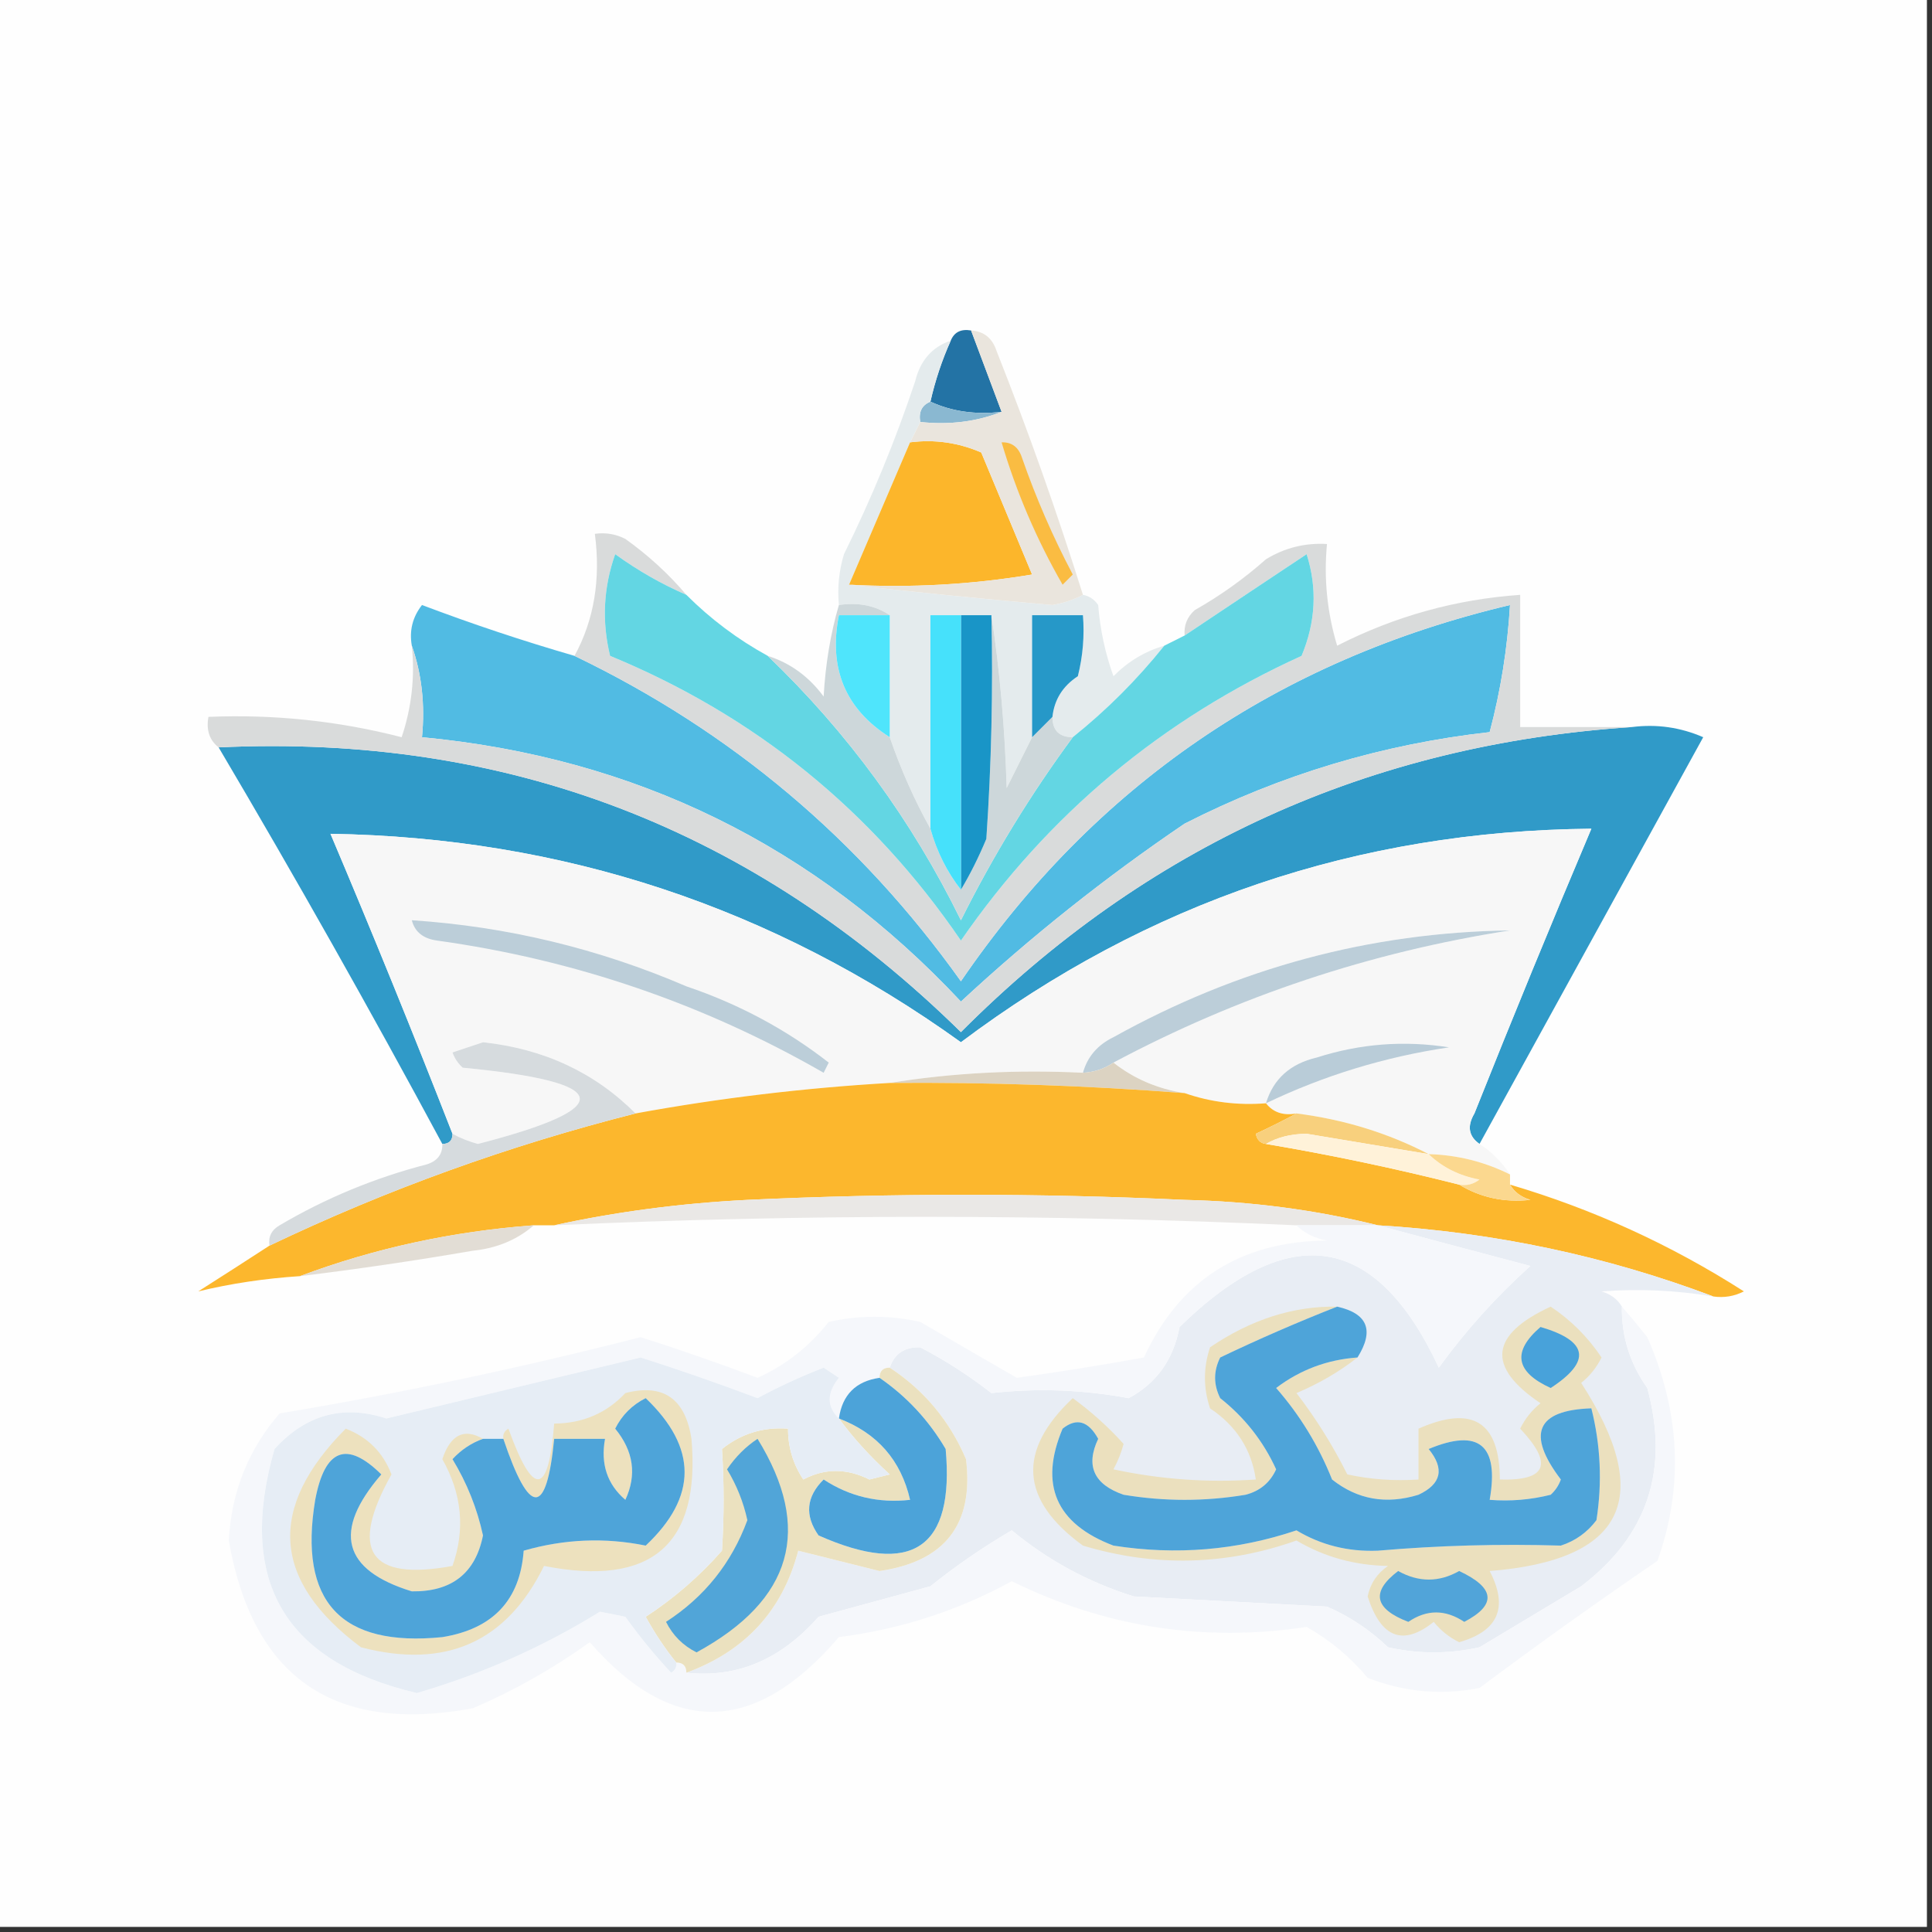 <?xml version="1.0" encoding="UTF-8"?>
<!DOCTYPE svg PUBLIC "-//W3C//DTD SVG 1.1//EN" "http://www.w3.org/Graphics/SVG/1.1/DTD/svg11.dtd">
<svg xmlns="http://www.w3.org/2000/svg" version="1.1" width="190px" height="190px" style="shape-rendering:geometricPrecision; text-rendering:geometricPrecision; image-rendering:optimizeQuality; fill-rule:evenodd; clip-rule:evenodd" xmlns:xlink="http://www.w3.org/1999/xlink">
<rect width="100%" height="100%" fill="#333333" stroke="none"/>
<g><path style="opacity:1" fill="#fefefe" d="M -0.5,-0.5 C 62.833,-0.5 126.167,-0.5 189.5,-0.5C 189.5,62.833 189.5,126.167 189.5,189.5C 126.167,189.5 62.833,189.5 -0.5,189.5C -0.5,126.167 -0.5,62.833 -0.5,-0.5 Z"/></g>
<g><path style="opacity:1" fill="#2373a5" d="M 95.5,32.5 C 96.501,35.172 97.501,37.838 98.5,40.5C 95.941,40.802 93.607,40.468 91.5,39.5C 91.971,37.421 92.637,35.421 93.5,33.5C 93.842,32.662 94.508,32.328 95.5,32.5 Z"/></g>
<g><path style="opacity:1" fill="#8ab8d1" d="M 91.5,39.5 C 93.607,40.468 95.941,40.802 98.5,40.5C 96.052,41.473 93.385,41.806 90.5,41.5C 90.328,40.508 90.662,39.842 91.5,39.5 Z"/></g>
<g><path style="opacity:1" fill="#e4ebed" d="M 93.5,33.5 C 92.637,35.421 91.971,37.421 91.5,39.5C 90.662,39.842 90.328,40.508 90.5,41.5C 90.167,42.167 89.833,42.833 89.5,43.5C 87.503,48.162 85.503,52.829 83.5,57.5C 90.015,58.239 96.682,58.905 103.5,59.5C 104.584,59.315 105.584,58.982 106.5,58.5C 107.117,58.611 107.617,58.944 108,59.5C 108.186,61.901 108.686,64.234 109.5,66.5C 110.94,65.048 112.606,64.048 114.5,63.5C 111.833,66.833 108.833,69.833 105.5,72.5C 104.167,72.5 103.5,71.833 103.5,70.5C 103.685,68.804 104.519,67.471 106,66.5C 106.495,64.527 106.662,62.527 106.5,60.5C 104.833,60.5 103.167,60.5 101.5,60.5C 101.5,64.5 101.5,68.5 101.5,72.5C 100.68,74.14 99.847,75.807 99,77.5C 98.827,71.652 98.327,65.985 97.5,60.5C 96.5,60.5 95.5,60.5 94.5,60.5C 93.5,60.5 92.5,60.5 91.5,60.5C 91.5,67.5 91.5,74.5 91.5,81.5C 89.93,78.686 88.597,75.686 87.5,72.5C 87.5,68.5 87.5,64.5 87.5,60.5C 86.081,59.549 84.415,59.215 82.5,59.5C 82.34,57.801 82.507,56.134 83,54.5C 85.727,48.983 88.06,43.317 90,37.5C 90.498,35.456 91.665,34.122 93.5,33.5 Z"/></g>
<g><path style="opacity:1" fill="#fcb62b" d="M 89.5,43.5 C 91.924,43.192 94.257,43.526 96.5,44.5C 98.167,48.5 99.833,52.5 101.5,56.5C 95.537,57.496 89.537,57.829 83.5,57.5C 85.503,52.829 87.503,48.162 89.5,43.5 Z"/></g>
<g><path style="opacity:1" fill="#eae5dd" d="M 95.5,32.5 C 96.75,32.577 97.583,33.244 98,34.5C 101.143,42.44 103.976,50.44 106.5,58.5C 105.584,58.982 104.584,59.315 103.5,59.5C 96.682,58.905 90.015,58.239 83.5,57.5C 89.537,57.829 95.537,57.496 101.5,56.5C 99.833,52.5 98.167,48.5 96.5,44.5C 94.257,43.526 91.924,43.192 89.5,43.5C 89.833,42.833 90.167,42.167 90.5,41.5C 93.385,41.806 96.052,41.473 98.5,40.5C 97.501,37.838 96.501,35.172 95.5,32.5 Z"/></g>
<g><path style="opacity:1" fill="#fabc42" d="M 98.5,43.5 C 99.497,43.47 100.164,43.97 100.5,45C 101.875,48.957 103.542,52.791 105.5,56.5C 105.167,56.833 104.833,57.167 104.5,57.5C 101.954,53.074 99.954,48.408 98.5,43.5 Z"/></g>
<g><path style="opacity:1" fill="#51bbe3" d="M 56.5,64.5 C 71.909,71.909 84.576,82.576 94.5,96.5C 107.669,77.239 125.669,64.906 148.5,59.5C 148.248,63.767 147.581,67.934 146.5,72C 135.953,73.182 125.953,76.182 116.5,81C 108.735,86.263 101.401,92.096 94.5,98.5C 80.139,83.153 62.472,74.486 41.5,72.5C 41.81,69.287 41.477,66.287 40.5,63.5C 40.238,62.022 40.571,60.689 41.5,59.5C 46.461,61.376 51.461,63.043 56.5,64.5 Z"/></g>
<g><path style="opacity:1" fill="#309ac8" d="M 160.5,71.5 C 162.924,71.192 165.257,71.526 167.5,72.5C 160.142,85.888 152.809,99.221 145.5,112.5C 144.427,111.749 144.26,110.749 145,109.5C 148.736,100.126 152.569,90.793 156.5,81.5C 133.539,81.709 112.873,88.709 94.5,102.5C 76.008,89.208 55.342,82.374 32.5,82C 36.645,91.787 40.645,101.621 44.5,111.5C 44.5,112.167 44.167,112.5 43.5,112.5C 36.42,99.338 29.087,86.338 21.5,73.5C 49.815,72.165 74.148,81.498 94.5,101.5C 112.726,83.202 134.726,73.202 160.5,71.5 Z"/></g>
<g><path style="opacity:1" fill="#f7f7f7" d="M 145.5,112.5 C 146.694,113.272 147.694,114.272 148.5,115.5C 145.994,114.25 143.327,113.584 140.5,113.5C 136.491,111.422 132.158,110.089 127.5,109.5C 126.209,109.737 125.209,109.404 124.5,108.5C 121.721,108.721 119.054,108.388 116.5,107.5C 113.841,107.083 111.508,106.083 109.5,104.5C 121.735,97.977 134.735,93.644 148.5,91.5C 134.734,91.694 121.734,95.194 109.5,102C 107.937,102.759 106.937,103.926 106.5,105.5C 99.978,105.177 93.645,105.51 87.5,106.5C 79.097,106.989 70.764,107.989 62.5,109.5C 58.487,105.475 53.487,103.141 47.5,102.5C 46.5,102.833 45.5,103.167 44.5,103.5C 44.709,104.086 45.043,104.586 45.5,105C 60.341,106.42 60.841,108.92 47,112.5C 46.098,112.257 45.265,111.923 44.5,111.5C 40.645,101.621 36.645,91.787 32.5,82C 55.342,82.374 76.008,89.208 94.5,102.5C 112.873,88.709 133.539,81.709 156.5,81.5C 152.569,90.793 148.736,100.126 145,109.5C 144.26,110.749 144.427,111.749 145.5,112.5 Z"/></g>
<g><path style="opacity:1" fill="#d9dbdb" d="M 67.5,58.5 C 65.059,57.443 62.725,56.11 60.5,54.5C 59.343,57.784 59.176,61.118 60,64.5C 74.28,70.392 85.78,79.726 94.5,92.5C 103.082,80.085 114.249,70.752 128,64.5C 129.392,61.178 129.559,57.845 128.5,54.5C 124.471,57.177 120.471,59.843 116.5,62.5C 116.414,61.504 116.748,60.671 117.5,60C 120.009,58.579 122.343,56.912 124.5,55C 126.345,53.872 128.345,53.372 130.5,53.5C 130.18,56.898 130.513,60.232 131.5,63.5C 137.18,60.605 143.18,58.939 149.5,58.5C 149.5,62.833 149.5,67.167 149.5,71.5C 153.167,71.5 156.833,71.5 160.5,71.5C 134.726,73.202 112.726,83.202 94.5,101.5C 74.148,81.498 49.815,72.165 21.5,73.5C 20.596,72.791 20.263,71.791 20.5,70.5C 26.948,70.231 33.282,70.898 39.5,72.5C 40.484,69.572 40.817,66.572 40.5,63.5C 41.477,66.287 41.81,69.287 41.5,72.5C 62.472,74.486 80.139,83.153 94.5,98.5C 101.401,92.096 108.735,86.263 116.5,81C 125.953,76.182 135.953,73.182 146.5,72C 147.581,67.934 148.248,63.767 148.5,59.5C 125.669,64.906 107.669,77.239 94.5,96.5C 84.576,82.576 71.909,71.909 56.5,64.5C 58.423,60.971 59.089,56.971 58.5,52.5C 59.552,52.35 60.552,52.517 61.5,53C 63.763,54.617 65.763,56.45 67.5,58.5 Z"/></g>
<g><path style="opacity:1" fill="#63d6e3" d="M 67.5,58.5 C 69.879,60.878 72.545,62.878 75.5,64.5C 83.355,72.026 89.688,80.693 94.5,90.5C 97.676,84.138 101.342,78.138 105.5,72.5C 108.833,69.833 111.833,66.833 114.5,63.5C 115.167,63.167 115.833,62.833 116.5,62.5C 120.471,59.843 124.471,57.177 128.5,54.5C 129.559,57.845 129.392,61.178 128,64.5C 114.249,70.752 103.082,80.085 94.5,92.5C 85.78,79.726 74.28,70.392 60,64.5C 59.176,61.118 59.343,57.784 60.5,54.5C 62.725,56.11 65.059,57.443 67.5,58.5 Z"/></g>
<g><path style="opacity:1" fill="#cdd7da" d="M 82.5,59.5 C 84.415,59.215 86.081,59.549 87.5,60.5C 85.833,60.5 84.167,60.5 82.5,60.5C 81.465,65.726 83.132,69.726 87.5,72.5C 88.597,75.686 89.93,78.686 91.5,81.5C 92.13,83.75 93.13,85.75 94.5,87.5C 95.41,85.981 96.243,84.315 97,82.5C 97.5,75.174 97.666,67.841 97.5,60.5C 98.327,65.985 98.827,71.652 99,77.5C 99.847,75.807 100.68,74.14 101.5,72.5C 102.167,71.833 102.833,71.167 103.5,70.5C 103.5,71.833 104.167,72.5 105.5,72.5C 101.342,78.138 97.676,84.138 94.5,90.5C 89.688,80.693 83.355,72.026 75.5,64.5C 77.716,65.203 79.549,66.536 81,68.5C 81.18,65.305 81.68,62.305 82.5,59.5 Z"/></g>
<g><path style="opacity:1" fill="#2698c8" d="M 103.5,70.5 C 102.833,71.167 102.167,71.833 101.5,72.5C 101.5,68.5 101.5,64.5 101.5,60.5C 103.167,60.5 104.833,60.5 106.5,60.5C 106.662,62.527 106.495,64.527 106,66.5C 104.519,67.471 103.685,68.804 103.5,70.5 Z"/></g>
<g><path style="opacity:1" fill="#1995c7" d="M 94.5,60.5 C 95.5,60.5 96.5,60.5 97.5,60.5C 97.666,67.841 97.5,75.174 97,82.5C 96.243,84.315 95.41,85.981 94.5,87.5C 94.5,78.5 94.5,69.5 94.5,60.5 Z"/></g>
<g><path style="opacity:1" fill="#46e1fb" d="M 94.5,60.5 C 94.5,69.5 94.5,78.5 94.5,87.5C 93.13,85.75 92.13,83.75 91.5,81.5C 91.5,74.5 91.5,67.5 91.5,60.5C 92.5,60.5 93.5,60.5 94.5,60.5 Z"/></g>
<g><path style="opacity:1" fill="#4fe5fc" d="M 87.5,60.5 C 87.5,64.5 87.5,68.5 87.5,72.5C 83.132,69.726 81.465,65.726 82.5,60.5C 84.167,60.5 85.833,60.5 87.5,60.5 Z"/></g>
<g><path style="opacity:1" fill="#bcced9" d="M 109.5,104.5 C 108.609,105.11 107.609,105.443 106.5,105.5C 106.937,103.926 107.937,102.759 109.5,102C 121.734,95.194 134.734,91.694 148.5,91.5C 134.735,93.644 121.735,97.977 109.5,104.5 Z"/></g>
<g><path style="opacity:1" fill="#bcced9" d="M 40.5,90.5 C 49.853,91.116 58.853,93.283 67.5,97C 72.647,98.738 77.314,101.238 81.5,104.5C 81.333,104.833 81.167,105.167 81,105.5C 69.201,98.719 56.535,94.386 43,92.5C 41.624,92.316 40.791,91.649 40.5,90.5 Z"/></g>
<g><path style="opacity:1" fill="#b9ccd8" d="M 124.5,108.5 C 125.219,106.112 126.885,104.612 129.5,104C 133.761,102.637 138.095,102.304 142.5,103C 136.201,103.934 130.201,105.767 124.5,108.5 Z"/></g>
<g><path style="opacity:1" fill="#dcd3c2" d="M 109.5,104.5 C 111.508,106.083 113.841,107.083 116.5,107.5C 106.852,106.755 97.185,106.422 87.5,106.5C 93.645,105.51 99.978,105.177 106.5,105.5C 107.609,105.443 108.609,105.11 109.5,104.5 Z"/></g>
<g><path style="opacity:1" fill="#fcb72d" d="M 87.5,106.5 C 97.185,106.422 106.852,106.755 116.5,107.5C 119.054,108.388 121.721,108.721 124.5,108.5C 125.209,109.404 126.209,109.737 127.5,109.5C 126.282,110.161 124.949,110.828 123.5,111.5C 123.624,112.107 123.957,112.44 124.5,112.5C 130.892,113.578 137.225,114.912 143.5,116.5C 145.608,117.775 147.942,118.275 150.5,118C 149.584,117.722 148.918,117.222 148.5,116.5C 156.642,118.903 164.308,122.403 171.5,127C 170.552,127.483 169.552,127.649 168.5,127.5C 157.989,123.529 146.989,121.196 135.5,120.5C 129.401,118.985 123.068,118.151 116.5,118C 102.167,117.333 87.833,117.333 73.5,118C 66.957,118.331 60.623,119.165 54.5,120.5C 53.833,120.5 53.167,120.5 52.5,120.5C 44.48,121.092 36.813,122.759 29.5,125.5C 26.035,125.727 22.701,126.227 19.5,127C 21.898,125.476 24.231,123.976 26.5,122.5C 38.059,116.98 50.059,112.647 62.5,109.5C 70.764,107.989 79.097,106.989 87.5,106.5 Z"/></g>
<g><path style="opacity:1" fill="#f8d07d" d="M 127.5,109.5 C 132.158,110.089 136.491,111.422 140.5,113.5C 136.51,112.837 132.51,112.17 128.5,111.5C 126.955,111.511 125.622,111.844 124.5,112.5C 123.957,112.44 123.624,112.107 123.5,111.5C 124.949,110.828 126.282,110.161 127.5,109.5 Z"/></g>
<g><path style="opacity:1" fill="#fff2d9" d="M 124.5,112.5 C 125.622,111.844 126.955,111.511 128.5,111.5C 132.51,112.17 136.51,112.837 140.5,113.5C 141.842,114.793 143.509,115.626 145.5,116C 144.906,116.464 144.239,116.631 143.5,116.5C 137.225,114.912 130.892,113.578 124.5,112.5 Z"/></g>
<g><path style="opacity:1" fill="#d6dbde" d="M 62.5,109.5 C 50.059,112.647 38.059,116.98 26.5,122.5C 26.369,121.624 26.703,120.957 27.5,120.5C 32.02,117.832 36.853,115.832 42,114.5C 43.03,114.164 43.53,113.497 43.5,112.5C 44.167,112.5 44.5,112.167 44.5,111.5C 45.265,111.923 46.098,112.257 47,112.5C 60.841,108.92 60.341,106.42 45.5,105C 45.043,104.586 44.709,104.086 44.5,103.5C 45.5,103.167 46.5,102.833 47.5,102.5C 53.487,103.141 58.487,105.475 62.5,109.5 Z"/></g>
<g><path style="opacity:1" fill="#fbd88f" d="M 140.5,113.5 C 143.327,113.584 145.994,114.25 148.5,115.5C 148.5,115.833 148.5,116.167 148.5,116.5C 148.918,117.222 149.584,117.722 150.5,118C 147.942,118.275 145.608,117.775 143.5,116.5C 144.239,116.631 144.906,116.464 145.5,116C 143.509,115.626 141.842,114.793 140.5,113.5 Z"/></g>
<g><path style="opacity:1" fill="#eae8e6" d="M 135.5,120.5 C 132.833,120.5 130.167,120.5 127.5,120.5C 103.191,119.392 78.857,119.392 54.5,120.5C 60.623,119.165 66.957,118.331 73.5,118C 87.833,117.333 102.167,117.333 116.5,118C 123.068,118.151 129.401,118.985 135.5,120.5 Z"/></g>
<g><path style="opacity:1" fill="#e2ddd5" d="M 52.5,120.5 C 50.852,121.927 48.852,122.76 46.5,123C 40.844,123.975 35.177,124.808 29.5,125.5C 36.813,122.759 44.48,121.092 52.5,120.5 Z"/></g>
<g><path style="opacity:1" fill="#e8edf4" d="M 135.5,120.5 C 146.989,121.196 157.989,123.529 168.5,127.5C 164.837,126.888 161.17,126.721 157.5,127C 158.416,127.278 159.082,127.778 159.5,128.5C 159.46,131.425 160.293,134.091 162,136.5C 164.194,144.54 162.027,151.04 155.5,156C 152.167,158 148.833,160 145.5,162C 142.5,162.667 139.5,162.667 136.5,162C 134.734,160.302 132.734,158.969 130.5,158C 124.167,157.667 117.833,157.333 111.5,157C 107.053,155.61 103.053,153.444 99.5,150.5C 96.696,152.138 94.029,153.971 91.5,156C 87.833,157 84.167,158 80.5,159C 76.796,163.21 72.463,165.043 67.5,164.5C 73.296,162.374 76.962,158.374 78.5,152.5C 81.156,153.158 83.822,153.825 86.5,154.5C 92.948,153.559 95.781,149.892 95,143.5C 93.389,139.725 90.889,136.725 87.5,134.5C 87.962,133.12 88.962,132.453 90.5,132.5C 92.944,133.767 95.277,135.267 97.5,137C 102.018,136.499 106.518,136.665 111,137.5C 113.735,136.033 115.402,133.7 116,130.5C 126.831,119.923 135.331,121.256 141.5,134.5C 144.13,130.868 147.13,127.535 150.5,124.5C 145.381,123.151 140.381,121.817 135.5,120.5 Z"/></g>
<g><path style="opacity:1" fill="#f5f7fb" d="M 127.5,120.5 C 130.167,120.5 132.833,120.5 135.5,120.5C 140.381,121.817 145.381,123.151 150.5,124.5C 147.13,127.535 144.13,130.868 141.5,134.5C 135.331,121.256 126.831,119.923 116,130.5C 115.402,133.7 113.735,136.033 111,137.5C 106.518,136.665 102.018,136.499 97.5,137C 95.277,135.267 92.944,133.767 90.5,132.5C 88.962,132.453 87.962,133.12 87.5,134.5C 86.833,134.5 86.5,134.833 86.5,135.5C 84.167,135.833 82.833,137.167 82.5,139.5C 81.295,138.328 81.295,136.995 82.5,135.5C 82,135.167 81.5,134.833 81,134.5C 78.738,135.382 76.571,136.382 74.5,137.5C 70.71,136.07 66.876,134.736 63,133.5C 54.667,135.5 46.333,137.5 38,139.5C 33.751,138.113 30.084,139.113 27,142.5C 23.282,155.439 27.949,163.439 41,166.5C 47.415,164.623 53.415,161.956 59,158.5C 59.833,158.667 60.667,158.833 61.5,159C 62.88,160.925 64.38,162.759 66,164.5C 66.399,164.272 66.565,163.938 66.5,163.5C 67.167,163.5 67.5,163.833 67.5,164.5C 72.463,165.043 76.796,163.21 80.5,159C 84.167,158 87.833,157 91.5,156C 94.029,153.971 96.696,152.138 99.5,150.5C 103.053,153.444 107.053,155.61 111.5,157C 117.833,157.333 124.167,157.667 130.5,158C 132.734,158.969 134.734,160.302 136.5,162C 139.5,162.667 142.5,162.667 145.5,162C 148.833,160 152.167,158 155.5,156C 162.027,151.04 164.194,144.54 162,136.5C 160.293,134.091 159.46,131.425 159.5,128.5C 160.315,129.429 161.148,130.429 162,131.5C 165.254,138.893 165.588,146.227 163,153.5C 157.079,157.544 151.245,161.711 145.5,166C 141.739,166.738 138.072,166.405 134.5,165C 132.792,162.957 130.792,161.29 128.5,160C 118.358,161.527 108.691,160.027 99.5,155.5C 94.227,158.393 88.561,160.227 82.5,161C 74.26,170.626 66.094,170.793 58,161.5C 54.413,164.083 50.58,166.25 46.5,168C 32.865,170.514 24.865,165.014 22.5,151.5C 22.759,146.712 24.426,142.545 27.5,139C 39.399,137.02 51.232,134.52 63,131.5C 66.876,132.736 70.71,134.07 74.5,135.5C 77.238,134.272 79.571,132.438 81.5,130C 84.5,129.333 87.5,129.333 90.5,130C 93.677,131.85 96.843,133.683 100,135.5C 104.171,134.923 108.338,134.256 112.5,133.5C 116,125.908 122,122.075 130.5,122C 129.263,121.768 128.263,121.268 127.5,120.5 Z"/></g>
<g><path style="opacity:1" fill="#ebe1bf" d="M 86.5,135.5 C 86.5,134.833 86.833,134.5 87.5,134.5C 90.889,136.725 93.389,139.725 95,143.5C 95.781,149.892 92.948,153.559 86.5,154.5C 83.822,153.825 81.156,153.158 78.5,152.5C 76.962,158.374 73.296,162.374 67.5,164.5C 67.5,163.833 67.167,163.5 66.5,163.5C 65.386,162.115 64.386,160.615 63.5,159C 66.28,157.188 68.78,155.021 71,152.5C 71.215,149.144 71.215,145.811 71,142.5C 72.897,140.984 75.064,140.317 77.5,140.5C 77.491,142.308 77.991,143.975 79,145.5C 81.101,144.385 83.267,144.385 85.5,145.5C 86.167,145.333 86.833,145.167 87.5,145C 85.576,143.25 83.909,141.417 82.5,139.5C 86.274,140.938 88.607,143.605 89.5,147.5C 86.398,147.846 83.564,147.179 81,145.5C 79.282,147.202 79.115,149.035 80.5,151C 89.716,155.088 93.883,152.254 93,142.5C 91.334,139.669 89.168,137.336 86.5,135.5 Z"/></g>
<g><path style="opacity:1" fill="#ebe0be" d="M 131.5,128.5 C 127.615,130.026 123.781,131.692 120,133.5C 119.333,134.833 119.333,136.167 120,137.5C 122.405,139.403 124.239,141.736 125.5,144.5C 124.91,145.799 123.91,146.632 122.5,147C 118.5,147.667 114.5,147.667 110.5,147C 107.574,145.988 106.74,144.155 108,141.5C 107.035,139.74 105.868,139.406 104.5,140.5C 102.177,146.018 103.844,149.851 109.5,152C 115.657,152.965 121.657,152.465 127.5,150.5C 129.913,151.949 132.58,152.616 135.5,152.5C 141.465,151.984 147.465,151.818 153.5,152C 154.931,151.535 156.097,150.701 157,149.5C 157.579,145.797 157.412,142.131 156.5,138.5C 151.097,138.683 150.097,141.016 153.5,145.5C 153.291,146.086 152.957,146.586 152.5,147C 150.527,147.495 148.527,147.662 146.5,147.5C 147.445,142.105 145.445,140.439 140.5,142.5C 142.087,144.446 141.754,145.946 139.5,147C 136.331,147.978 133.497,147.478 131,145.5C 129.669,142.166 127.835,139.166 125.5,136.5C 127.858,134.713 130.525,133.713 133.5,133.5C 131.727,134.892 129.727,136.059 127.5,137C 129.417,139.498 131.084,142.165 132.5,145C 134.81,145.497 137.143,145.663 139.5,145.5C 139.5,143.833 139.5,142.167 139.5,140.5C 144.811,138.15 147.478,139.816 147.5,145.5C 152.117,145.643 152.784,143.976 149.5,140.5C 149.977,139.522 150.643,138.689 151.5,138C 146.174,134.427 146.507,131.261 152.5,128.5C 154.5,129.833 156.167,131.5 157.5,133.5C 157.023,134.478 156.357,135.311 155.5,136C 162.778,147.277 159.778,153.443 146.5,154.5C 148.359,158.066 147.359,160.4 143.5,161.5C 142.522,161.023 141.689,160.357 141,159.5C 137.974,161.916 135.807,161.083 134.5,157C 134.759,155.739 135.426,154.739 136.5,154C 133.22,153.944 130.22,153.111 127.5,151.5C 120.566,153.954 113.566,154.12 106.5,152C 100.331,147.514 99.998,142.681 105.5,137.5C 107.337,138.838 109.003,140.338 110.5,142C 110.265,142.873 109.931,143.707 109.5,144.5C 114.12,145.493 118.786,145.827 123.5,145.5C 123.082,142.561 121.582,140.228 119,138.5C 118.333,136.5 118.333,134.5 119,132.5C 123.024,129.765 127.19,128.432 131.5,128.5 Z"/></g>
<g><path style="opacity:1" fill="#51a4d9" d="M 137.5,154.5 C 139.518,155.623 141.518,155.623 143.5,154.5C 147.043,156.158 147.209,157.825 144,159.5C 142.144,158.264 140.311,158.264 138.5,159.5C 135.14,158.209 134.806,156.543 137.5,154.5 Z"/></g>
<g><path style="opacity:1" fill="#51a5d8" d="M 74.5,141.5 C 79.952,150.353 77.952,157.353 68.5,162.5C 67.167,161.833 66.167,160.833 65.5,159.5C 69.278,157.055 71.945,153.722 73.5,149.5C 73.113,147.726 72.447,146.059 71.5,144.5C 72.34,143.265 73.34,142.265 74.5,141.5 Z"/></g>
<g><path style="opacity:1" fill="#4ca3d9" d="M 86.5,135.5 C 89.168,137.336 91.334,139.669 93,142.5C 93.883,152.254 89.716,155.088 80.5,151C 79.115,149.035 79.282,147.202 81,145.5C 83.564,147.179 86.398,147.846 89.5,147.5C 88.607,143.605 86.274,140.938 82.5,139.5C 82.833,137.167 84.167,135.833 86.5,135.5 Z"/></g>
<g><path style="opacity:1" fill="#e6edf5" d="M 82.5,139.5 C 83.909,141.417 85.576,143.25 87.5,145C 86.833,145.167 86.167,145.333 85.5,145.5C 83.267,144.385 81.101,144.385 79,145.5C 77.991,143.975 77.491,142.308 77.5,140.5C 75.064,140.317 72.897,140.984 71,142.5C 71.215,145.811 71.215,149.144 71,152.5C 68.78,155.021 66.28,157.188 63.5,159C 64.386,160.615 65.386,162.115 66.5,163.5C 66.565,163.938 66.399,164.272 66,164.5C 64.38,162.759 62.88,160.925 61.5,159C 60.667,158.833 59.833,158.667 59,158.5C 53.415,161.956 47.415,164.623 41,166.5C 27.949,163.439 23.282,155.439 27,142.5C 30.084,139.113 33.751,138.113 38,139.5C 46.333,137.5 54.667,135.5 63,133.5C 66.876,134.736 70.71,136.07 74.5,137.5C 76.571,136.382 78.738,135.382 81,134.5C 81.5,134.833 82,135.167 82.5,135.5C 81.295,136.995 81.295,138.328 82.5,139.5 Z"/></g>
<g><path style="opacity:1" fill="#ede1be" d="M 47.5,141.5 C 46.357,141.908 45.357,142.575 44.5,143.5C 45.923,145.843 46.923,148.343 47.5,151C 46.756,154.72 44.423,156.553 40.5,156.5C 33.683,154.407 32.683,150.574 37.5,145C 34.108,141.647 31.941,142.48 31,147.5C 29.338,157.502 33.504,162.002 43.5,161C 48.479,160.192 51.146,157.358 51.5,152.5C 55.495,151.35 59.495,151.183 63.5,152C 68.599,147.204 68.599,142.37 63.5,137.5C 62.167,138.167 61.167,139.167 60.5,140.5C 62.31,142.707 62.643,145.041 61.5,147.5C 59.718,145.977 59.051,143.977 59.5,141.5C 57.833,141.5 56.167,141.5 54.5,141.5C 53.75,149.165 52.083,149.165 49.5,141.5C 49.435,141.062 49.601,140.728 50,140.5C 52.448,147.297 53.948,147.131 54.5,140C 57.308,139.981 59.641,138.981 61.5,137C 65.226,136.039 67.392,137.539 68,141.5C 68.907,151.913 64.073,156.08 53.5,154C 49.818,161.502 43.818,164.169 35.5,162C 26.747,155.464 26.247,148.297 34,140.5C 36.167,141.333 37.667,142.833 38.5,145C 34.297,152.511 36.297,155.511 44.5,154C 45.768,150.413 45.434,146.913 43.5,143.5C 44.305,141.091 45.638,140.424 47.5,141.5 Z"/></g>
<g><path style="opacity:1" fill="#4ea4d9" d="M 47.5,141.5 C 48.167,141.5 48.833,141.5 49.5,141.5C 52.083,149.165 53.75,149.165 54.5,141.5C 56.167,141.5 57.833,141.5 59.5,141.5C 59.051,143.977 59.718,145.977 61.5,147.5C 62.643,145.041 62.31,142.707 60.5,140.5C 61.167,139.167 62.167,138.167 63.5,137.5C 68.599,142.37 68.599,147.204 63.5,152C 59.495,151.183 55.495,151.35 51.5,152.5C 51.146,157.358 48.479,160.192 43.5,161C 33.504,162.002 29.338,157.502 31,147.5C 31.941,142.48 34.108,141.647 37.5,145C 32.683,150.574 33.683,154.407 40.5,156.5C 44.423,156.553 46.756,154.72 47.5,151C 46.923,148.343 45.923,145.843 44.5,143.5C 45.357,142.575 46.357,141.908 47.5,141.5 Z"/></g>
<g><path style="opacity:1" fill="#48a2da" d="M 151.5,130.5 C 156.197,131.874 156.531,133.874 152.5,136.5C 149.025,134.916 148.692,132.916 151.5,130.5 Z"/></g>
<g><path style="opacity:1" fill="#4ea4d9" d="M 131.5,128.5 C 134.503,129.17 135.17,130.837 133.5,133.5C 130.525,133.713 127.858,134.713 125.5,136.5C 127.835,139.166 129.669,142.166 131,145.5C 133.497,147.478 136.331,147.978 139.5,147C 141.754,145.946 142.087,144.446 140.5,142.5C 145.445,140.439 147.445,142.105 146.5,147.5C 148.527,147.662 150.527,147.495 152.5,147C 152.957,146.586 153.291,146.086 153.5,145.5C 150.097,141.016 151.097,138.683 156.5,138.5C 157.412,142.131 157.579,145.797 157,149.5C 156.097,150.701 154.931,151.535 153.5,152C 147.465,151.818 141.465,151.984 135.5,152.5C 132.58,152.616 129.913,151.949 127.5,150.5C 121.657,152.465 115.657,152.965 109.5,152C 103.844,149.851 102.177,146.018 104.5,140.5C 105.868,139.406 107.035,139.74 108,141.5C 106.74,144.155 107.574,145.988 110.5,147C 114.5,147.667 118.5,147.667 122.5,147C 123.91,146.632 124.91,145.799 125.5,144.5C 124.239,141.736 122.405,139.403 120,137.5C 119.333,136.167 119.333,134.833 120,133.5C 123.781,131.692 127.615,130.026 131.5,128.5 Z"/></g>
</svg>
